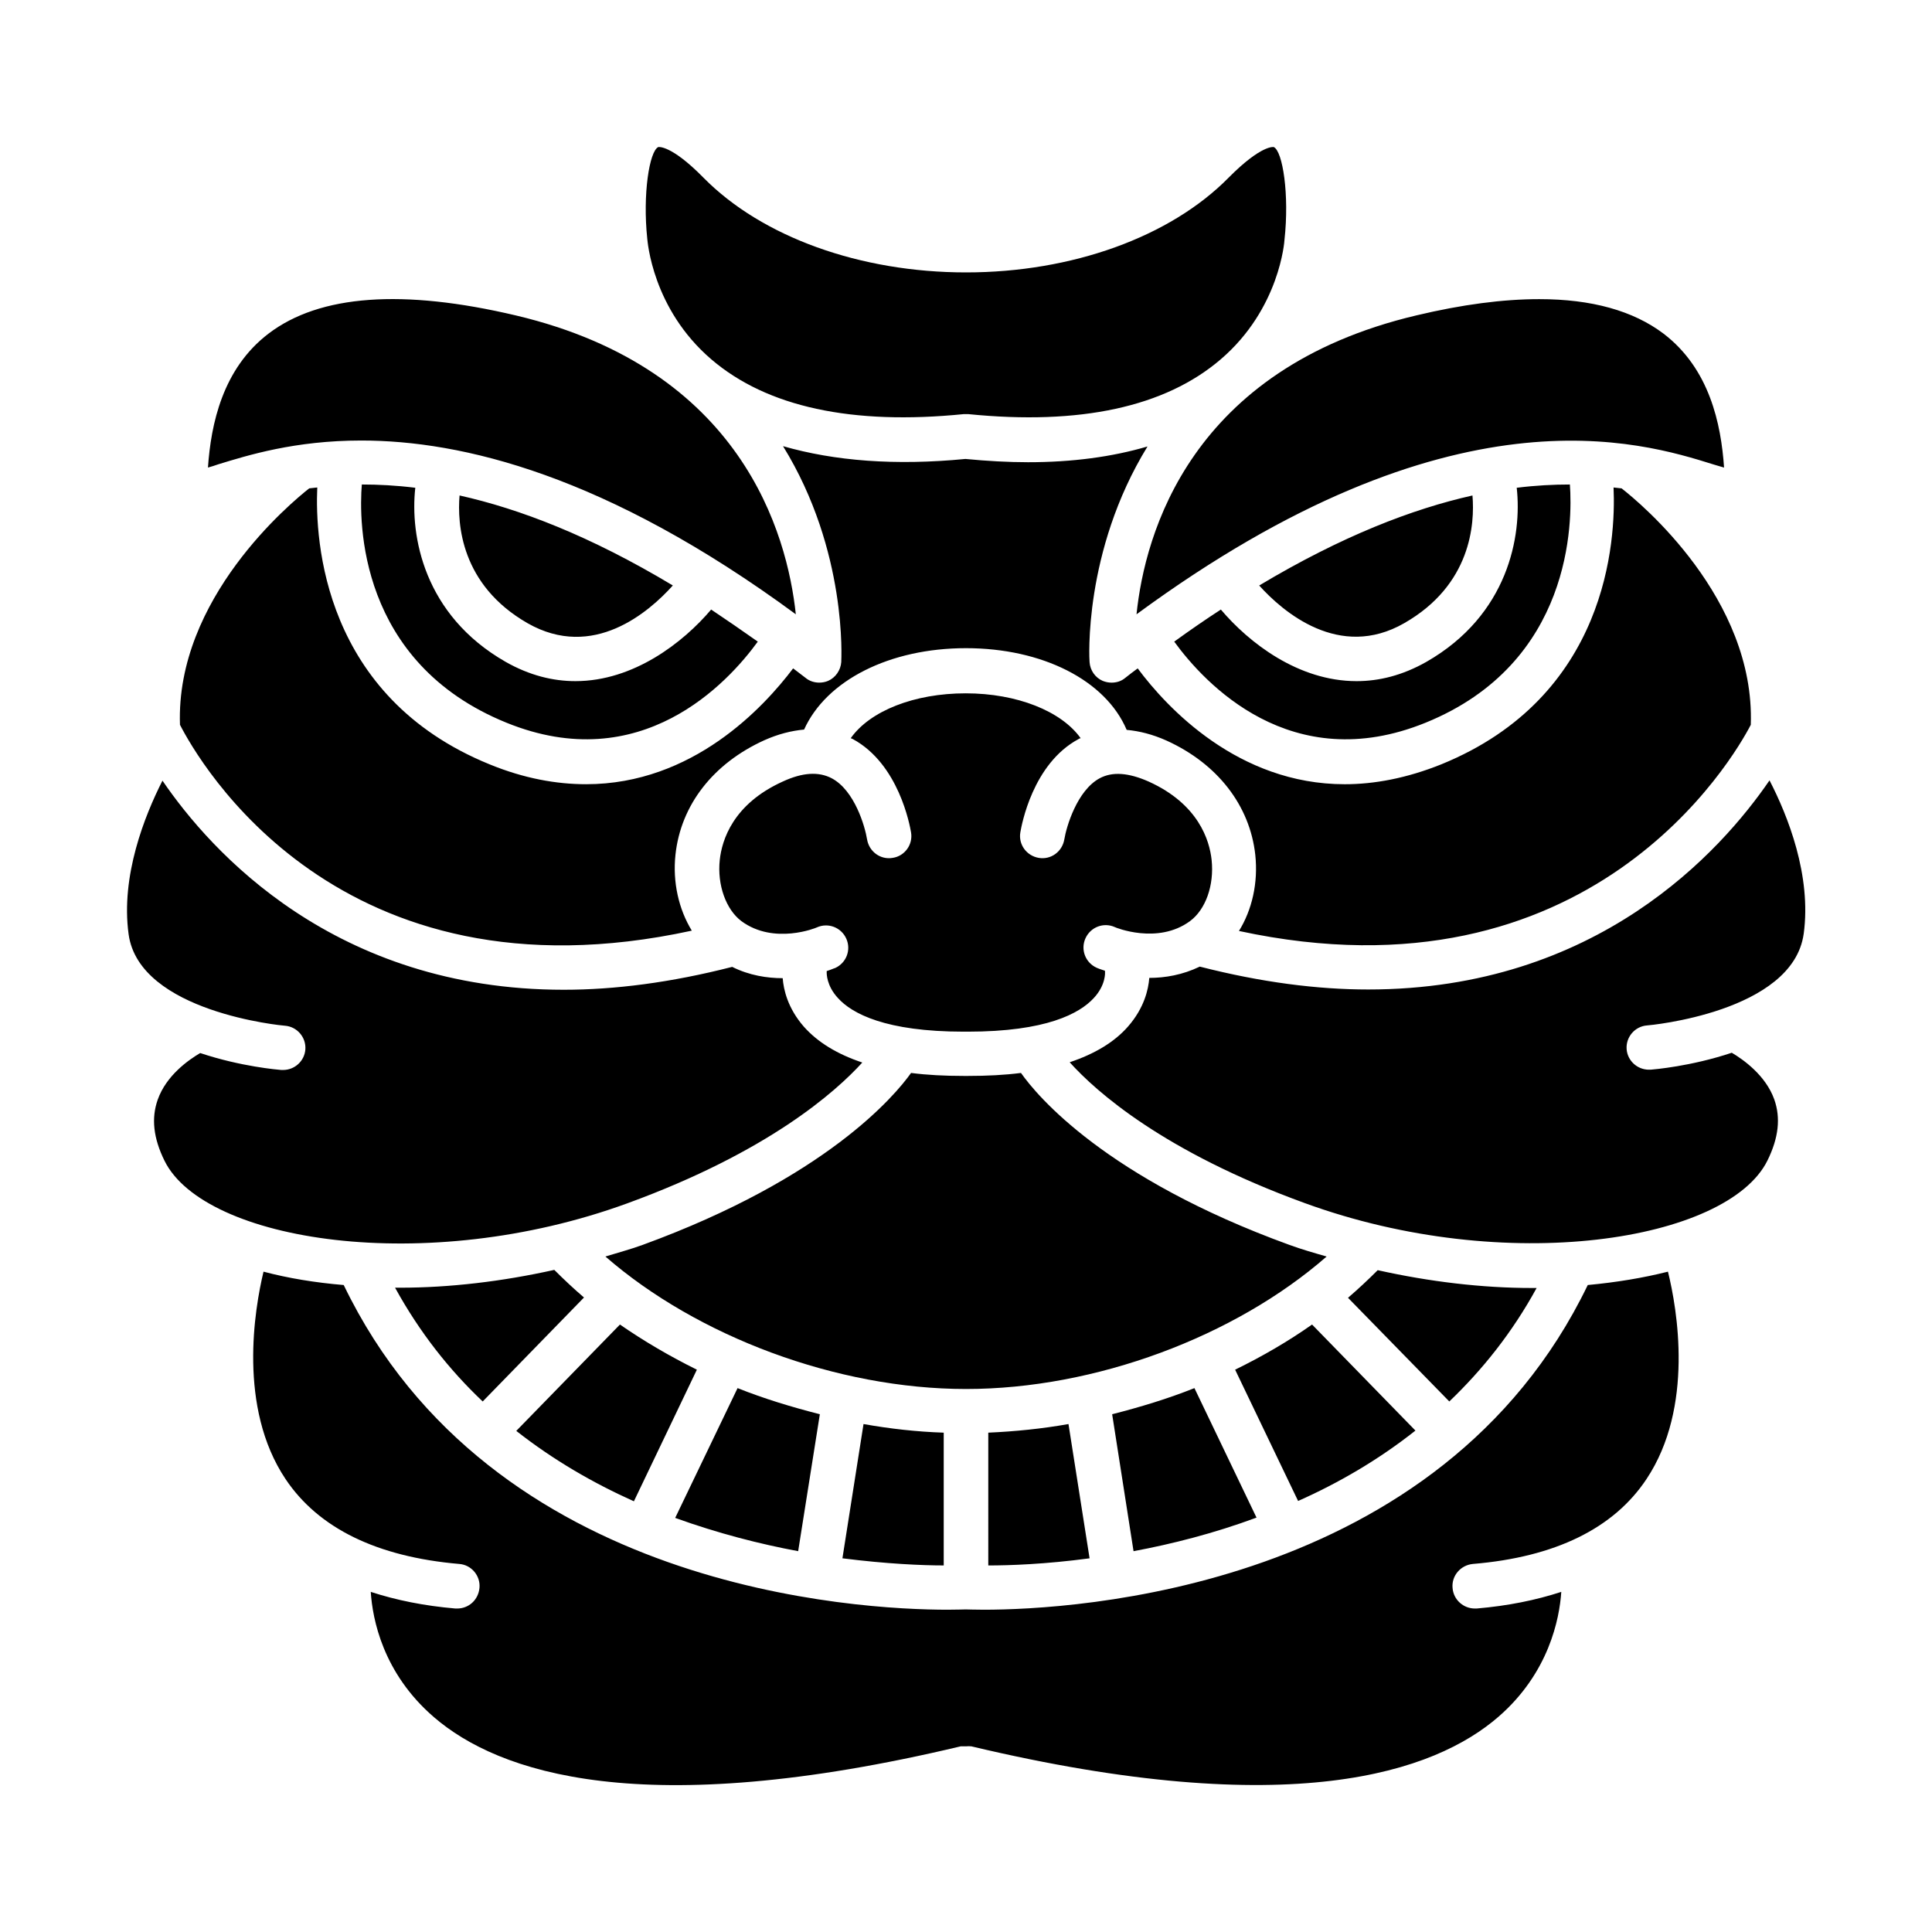 <?xml version="1.0" encoding="UTF-8"?>
<!-- Uploaded to: SVG Find, www.svgfind.com, Generator: SVG Find Mixer Tools -->
<svg fill="#000000" width="800px" height="800px" version="1.1" viewBox="144 144 512 512" xmlns="http://www.w3.org/2000/svg">
 <path d="m521.78 335.53c-35.66 14.484-58.648-10.547-66.598-21.492 4.25-3.07 8.344-5.902 12.359-8.5 7.398 8.738 20.469 18.973 35.977 18.973 5.902 0 12.121-1.496 18.5-5.117 21.727-12.438 25.348-33.457 23.93-46.129 5.039-0.629 9.762-0.867 14.09-0.867 0.711 9.762 0.711 47.309-38.258 63.133zm12.438-60.223c0.629 7.477-0.316 23.695-18.105 33.852-17.16 9.84-32.117-2.992-38.414-9.996 21.965-13.148 40.699-20.312 56.52-23.855zm-14.957-47.703c12.203-2.914 23.066-4.328 32.668-4.328 13.855 0 24.875 3.07 32.906 9.133 12.203 9.289 15.273 23.93 16.059 35.504-0.867-0.234-1.812-0.551-2.676-0.789-19.363-6.062-69.512-21.727-153.03 39.676 2.203-21.336 14.25-65.027 74.074-79.195zm-200.81-44.633s3.305-0.707 11.965 8.109c15.508 15.742 41.562 25.113 69.59 25.113 28.023 0 54.082-9.367 69.59-25.113 8.738-8.816 11.965-8.109 11.965-8.109 2.363 1.102 4.172 12.594 2.832 24.641 0 0.156-1.18 18.184-16.926 31.645-14.719 12.594-37.234 17.477-66.914 14.484h-0.551-0.551c-29.676 2.992-52.191-1.891-66.914-14.484-15.742-13.461-16.926-31.488-17.004-31.961-1.254-11.809 0.555-23.223 2.918-24.324zm-119.34 84.938c0.789-11.492 3.856-26.215 16.059-35.504 13.539-10.312 35.582-11.887 65.574-4.801 59.828 14.168 71.871 57.859 74.156 79.191-50.301-37-88.559-46.051-115.17-46.051-17.633 0-30.148 3.938-37.863 6.297-0.949 0.316-1.812 0.629-2.758 0.867zm40.777 4.488c4.328 0 9.055 0.234 14.168 0.867-1.418 12.676 2.203 33.691 23.93 46.129 6.375 3.621 12.594 5.117 18.5 5.117 15.43 0 28.574-10.234 35.977-18.973 4.016 2.676 8.109 5.512 12.359 8.5-7.949 10.941-30.938 35.977-66.598 21.492-39.359-15.98-39.125-53.371-38.336-63.133zm25.898 2.91c15.902 3.543 34.637 10.707 56.52 23.852-6.297 7.008-21.098 19.918-38.496 9.996-17.711-10.152-18.652-26.367-18.023-33.848zm-39.832-1.887c0.707-0.078 1.418-0.156 2.125-0.234-0.629 14.09 1.574 55.418 45.656 73.367 9.211 3.777 17.789 5.273 25.586 5.273 28.262 0 47.074-20.387 54.867-30.699 1.102 0.867 2.203 1.652 3.305 2.519 1.023 0.867 2.363 1.258 3.621 1.258 0.789 0 1.652-0.156 2.363-0.473 1.969-0.867 3.305-2.832 3.465-4.961 0-0.473 1.73-29.441-15.43-57.23 13.699 3.938 29.758 5.195 48.336 3.387 5.746 0.551 11.336 0.867 16.609 0.867 11.73 0 22.277-1.418 31.645-4.172-17.082 27.789-15.43 56.68-15.352 57.152 0.156 2.203 1.496 4.094 3.465 4.961 0.789 0.316 1.574 0.473 2.363 0.473 1.34 0 2.598-0.395 3.621-1.258 1.102-0.867 2.203-1.73 3.305-2.519 7.715 10.391 26.609 30.699 54.867 30.699 7.793 0 16.375-1.574 25.586-5.273 44.082-17.949 46.289-59.277 45.656-73.367 0.707 0.078 1.418 0.156 2.125 0.234 4.961 3.856 35.426 29.125 34.242 62.66-4.566 8.816-42.586 74.707-135.64 54.633 3.465-5.59 5.117-12.754 4.328-20.152-1.418-13.066-9.996-24.168-23.539-30.309-3.699-1.652-7.164-2.519-10.547-2.832-5.586-13.152-22.352-21.652-42.582-21.652s-37 8.5-42.902 21.57c-3.387 0.316-6.848 1.18-10.547 2.832-13.539 6.141-22.121 17.16-23.539 30.309-0.789 7.32 0.867 14.484 4.328 20.152-93.836 20.387-130.83-45.188-135.64-54.555-1.18-33.457 29.363-58.805 34.246-62.66zm213.49 116.27c-2.992-1.34-6.453 0-7.793 2.992-1.34 2.992 0 6.453 2.992 7.793 0.156 0.078 0.945 0.395 2.203 0.789 0 0.078-0.078 0.234 0 0.316 0 0.156 0.234 3.465-2.992 6.926-3.777 4.094-12.594 8.895-33.379 8.895h-1.102c-20.703 0-29.598-4.801-33.297-8.895-3.07-3.305-2.992-6.535-2.992-6.848v-0.316c1.258-0.395 2.047-0.789 2.203-0.789 2.992-1.34 4.328-4.801 2.992-7.793-1.34-2.992-4.801-4.328-7.793-2.992-0.078 0.078-11.336 4.723-19.996-1.652-4.094-3.07-6.453-9.605-5.746-16.215 0.551-5.195 3.465-14.801 16.688-20.781 5.273-2.441 9.523-2.676 12.988-0.867 6.062 3.227 8.816 12.754 9.367 16.215 0.551 3.227 3.543 5.434 6.769 4.879 3.227-0.473 5.434-3.543 4.879-6.769-0.316-1.812-3.227-18.105-15.43-24.719-0.156-0.078-0.395-0.156-0.551-0.234 5.117-7.242 16.848-11.887 30.465-11.887 13.617 0 25.348 4.723 30.465 11.887-0.156 0.078-0.395 0.078-0.551 0.234-12.203 6.535-15.113 22.906-15.43 24.719-0.551 3.227 1.652 6.219 4.879 6.769 3.227 0.551 6.219-1.652 6.769-4.879 0.551-3.387 3.387-12.988 9.367-16.215 3.387-1.812 7.637-1.496 12.988 0.867 13.227 5.984 16.137 15.586 16.688 20.781 0.707 6.691-1.574 13.145-5.746 16.215-8.57 6.297-19.828 1.652-19.906 1.574zm46.289 84.23c3.227 1.18 6.535 2.125 9.84 3.07-24.324 21.254-61.324 35.109-95.566 35.109s-71.242-13.934-95.566-35.109c3.305-1.023 6.613-1.891 9.84-3.07 48.727-17.789 66.914-39.598 71.164-45.578 4.25 0.551 8.895 0.789 13.934 0.789h1.18c5.039 0 9.684-0.234 14.012-0.789 4.25 6.059 22.434 27.863 71.164 45.578zm-194.84 6.613c2.519 2.519 5.117 4.961 7.871 7.32l-26.844 27.551c-8.816-8.344-16.688-18.262-23.223-30.148h1.258c13.23 0 27.164-1.656 40.938-4.723zm17.398 14.484c6.375 4.41 13.227 8.422 20.387 11.965l-16.688 34.875c-10.707-4.801-21.254-10.863-31.172-18.656zm31.172 16.844c7.086 2.832 14.406 5.039 21.805 6.926l-5.746 36.289c-10.156-1.891-21.254-4.723-32.59-8.816zm33.379 9.527c7.086 1.258 14.168 2.047 21.254 2.281v35.188c-5.59 0-15.113-0.395-26.844-1.891zm33.062 2.281c7.086-0.316 14.168-1.023 21.254-2.281l5.59 35.582c-11.73 1.574-21.254 1.891-26.844 1.891zm38.496 31.41-5.668-36.289c7.398-1.891 14.719-4.094 21.805-6.926l16.453 34.32c-11.258 4.172-22.438 7.004-32.59 8.895zm43.609-13.305-16.688-34.793c7.242-3.543 14.012-7.477 20.387-11.965l27.395 28.102c-9.84 7.793-20.465 13.934-31.094 18.656zm40.07-26.371-26.844-27.473c2.754-2.363 5.352-4.801 7.871-7.32 13.777 3.07 27.711 4.723 40.855 4.723h1.258c-6.453 11.809-14.406 21.727-23.141 30.07zm-340.47-63.762c-2.992-6.062-3.543-11.336-1.812-16.215 2.281-6.453 8.188-10.547 11.258-12.359 10.863 3.621 20.625 4.41 21.492 4.488h0.473c3.07 0 5.668-2.363 5.902-5.434 0.234-3.227-2.203-6.062-5.434-6.297-0.395 0-38.574-3.543-41.406-24.246-2.125-15.43 4.25-31.41 8.973-40.699 12.832 18.812 45.656 55.418 106.35 55.418 13.461 0 28.34-1.891 44.633-6.062 4.566 2.281 9.289 2.992 13.383 2.992 0.234 3.07 1.34 7.949 5.59 12.832 3.699 4.172 8.895 7.32 15.508 9.523-7.086 7.793-24.953 23.695-62.27 37.312-53.445 19.523-112.09 10.078-122.64-11.254zm392.74 84.309c-8.66 13.066-24.168 20.703-46.051 22.516-3.227 0.316-5.668 3.148-5.352 6.375 0.234 3.07 2.832 5.434 5.902 5.434h0.473c8.266-0.707 15.664-2.203 22.434-4.41-0.473 7.164-3.305 21.492-16.609 33.062-16.926 14.719-54.945 28.023-139.73 7.871h-0.234c-0.395-0.078-0.789 0-1.18 0h-1.18-0.234c-84.625 20.152-122.57 6.926-139.57-7.715-13.539-11.652-16.297-25.977-16.766-33.219 6.769 2.203 14.168 3.699 22.434 4.41h0.473c3.07 0 5.59-2.281 5.902-5.434 0.316-3.227-2.125-6.141-5.352-6.375-21.805-1.891-37.312-9.445-46.051-22.516-12.676-18.973-8.188-45.105-5.824-54.945 6.535 1.73 13.699 2.914 21.254 3.543 39.047 81.004 136.5 86.043 160.04 86.043 2.519 0 4.172-0.078 4.801-0.078 0.629 0 2.281 0.078 4.801 0.078 23.539 0 120.99-5.117 160.04-86.043 7.559-0.707 14.719-1.891 21.254-3.543 2.43 9.836 6.996 35.895-5.676 54.945zm41.641-144.45c-2.91 20.781-41.09 24.246-41.484 24.246-3.227 0.234-5.668 3.07-5.434 6.297 0.234 3.07 2.832 5.434 5.902 5.434h0.473c0.867-0.078 10.629-0.867 21.492-4.488 3.07 1.812 8.973 5.984 11.258 12.359 1.73 4.879 1.18 10.156-1.812 16.215-10.547 21.332-69.195 30.781-122.64 11.258-37.391-13.617-55.262-29.52-62.27-37.312 6.613-2.203 11.887-5.352 15.508-9.523 4.25-4.879 5.352-9.762 5.59-12.832 4.172 0 8.816-0.789 13.383-2.992 16.297 4.172 31.172 6.062 44.633 6.062 60.691 0 93.52-36.684 106.35-55.418 4.805 9.285 11.18 25.188 9.055 40.695z"/>
</svg>